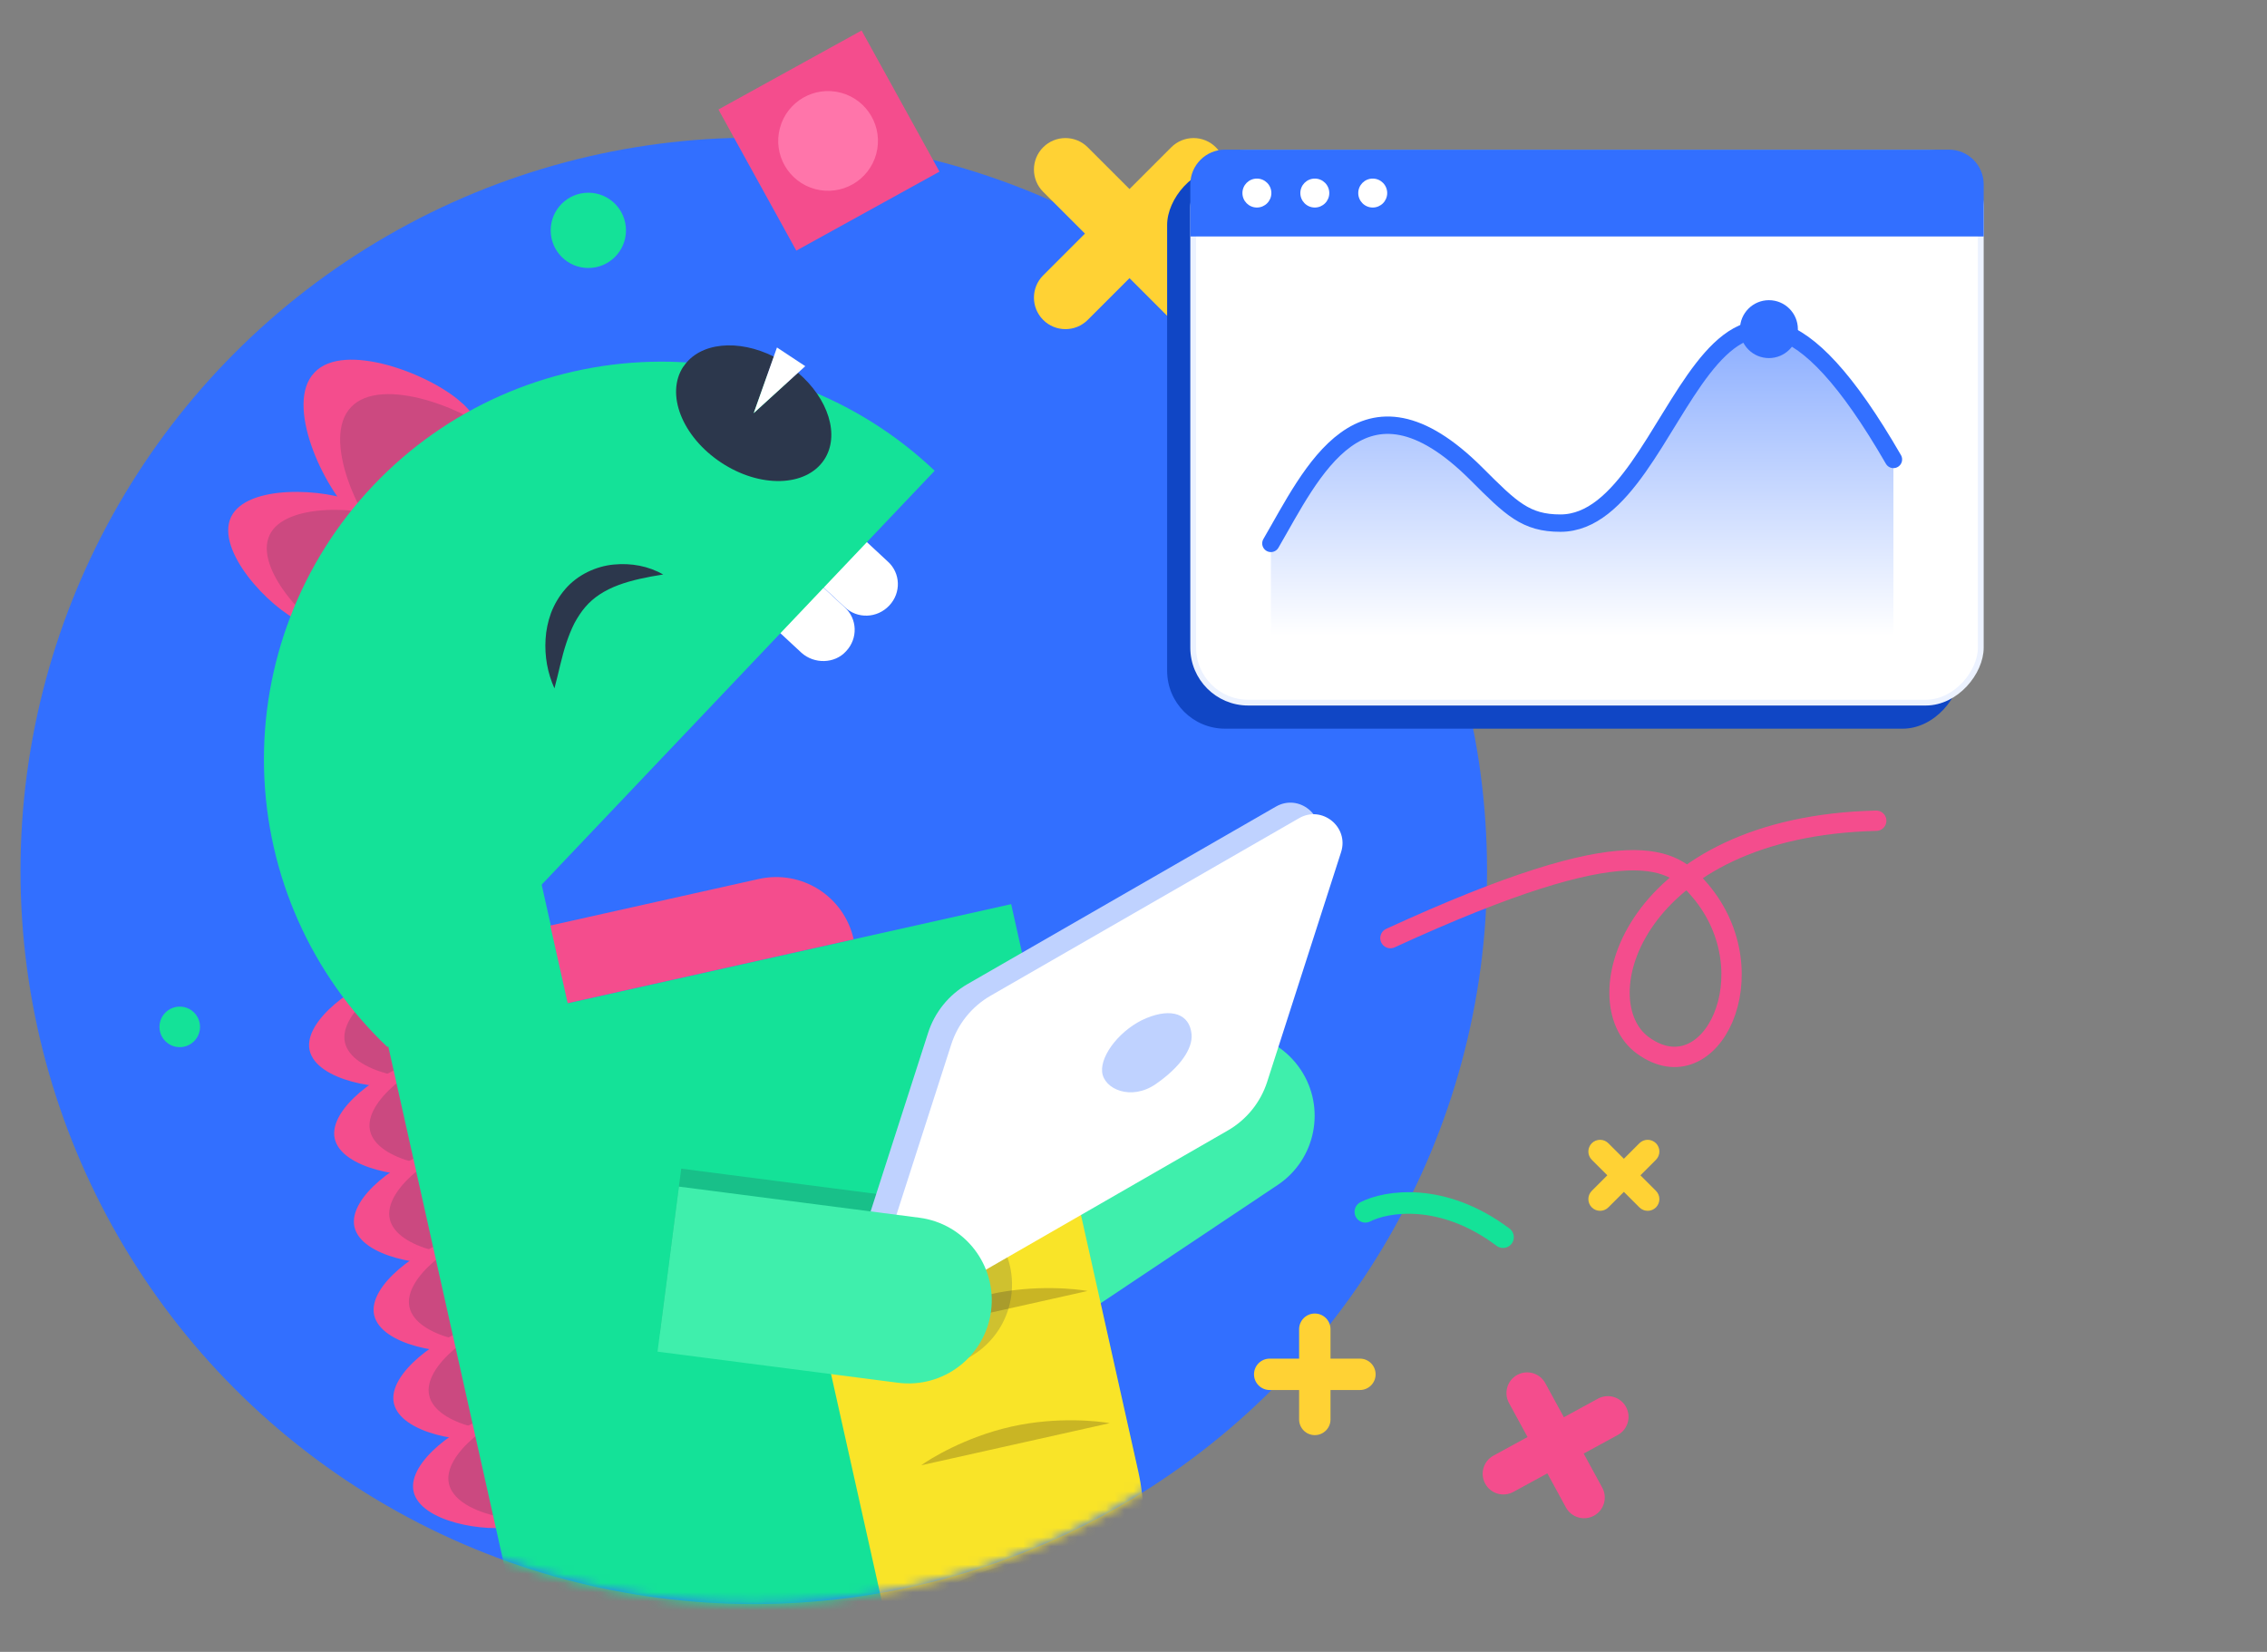 <svg width="247" height="180" viewBox="0 0 247 180" fill="none" xmlns="http://www.w3.org/2000/svg">
<rect x="0" y="0" width="247" height="180" fill="#808080" stroke="none"/>
<mask id="mask0_118_77" style="mask-type:alpha" maskUnits="userSpaceOnUse" x="0" y="0" width="247" height="180">
<rect width="247" height="180" transform="matrix(-1 0 0 1 247 0)" fill="#D9D9D9"/>
</mask>
<g mask="url(#mask0_118_77)">
<circle cx="79.894" cy="79.894" r="79.894" transform="matrix(-1 0 0 1 162.021 15)" fill="#326FFF"/>
<mask id="mask1_118_77" style="mask-type:alpha" maskUnits="userSpaceOnUse" x="2" y="15" width="161" height="160">
<circle cx="79.894" cy="79.894" r="79.894" transform="matrix(-1 0 0 1 162.021 15)" fill="#326FFF"/>
</mask>
<g mask="url(#mask1_118_77)">
<path d="M33.736 114.454C34.474 117.76 41.568 118.965 44.877 118.226C48.187 117.486 50.247 114.241 49.508 110.931C48.768 107.622 45.519 105.562 42.213 106.3C38.907 107.039 33.005 111.182 33.736 114.454Z" fill="#F44D8D"/>
<path opacity="0.2" d="M37.583 113.595C38.321 116.901 45.415 118.105 48.724 117.366C52.034 116.627 54.094 113.381 53.355 110.071C52.616 106.762 49.37 104.702 46.06 105.441C42.751 106.18 36.852 110.323 37.583 113.595Z" fill="#2C374C"/>
<path d="M36.471 124.07C37.21 127.376 44.303 128.58 47.613 127.841C50.922 127.102 52.983 123.856 52.243 120.547C51.504 117.237 48.255 115.177 44.949 115.916C41.642 116.654 35.74 120.798 36.471 124.07Z" fill="#F44D8D"/>
<path opacity="0.2" d="M40.318 123.21C41.057 126.517 48.15 127.721 51.46 126.982C54.769 126.242 56.83 122.997 56.09 119.687C55.351 116.378 52.105 114.317 48.796 115.057C45.486 115.796 39.587 119.938 40.318 123.21Z" fill="#2C374C"/>
<path d="M38.619 133.686C39.357 136.992 46.451 138.196 49.76 137.457C53.07 136.718 55.13 133.472 54.391 130.162C53.652 126.853 50.403 124.793 47.096 125.532C43.79 126.27 37.888 130.413 38.619 133.686Z" fill="#F44D8D"/>
<path opacity="0.2" d="M42.466 132.827C43.204 136.133 50.298 137.337 53.607 136.598C56.917 135.859 58.977 132.613 58.238 129.303C57.499 125.994 54.253 123.933 50.943 124.673C47.634 125.412 41.735 129.555 42.466 132.827Z" fill="#2C374C"/>
<path d="M40.767 143.298C41.505 146.604 48.599 147.809 51.908 147.069C55.218 146.33 57.278 143.084 56.539 139.775C55.8 136.465 52.55 134.406 49.244 135.144C45.938 135.883 40.036 140.026 40.767 143.298Z" fill="#F44D8D"/>
<path opacity="0.2" d="M44.613 142.438C45.352 145.745 52.445 146.949 55.755 146.21C59.064 145.47 61.125 142.225 60.385 138.915C59.646 135.606 56.4 133.545 53.091 134.285C49.781 135.024 43.882 139.166 44.613 142.438Z" fill="#2C374C"/>
<path d="M42.915 152.914C43.653 156.22 50.747 157.425 54.056 156.685C57.366 155.946 59.426 152.7 58.687 149.391C57.948 146.081 54.699 144.022 51.392 144.76C48.086 145.499 42.184 149.642 42.915 152.914Z" fill="#F44D8D"/>
<path opacity="0.2" d="M46.762 152.054C47.5 155.361 54.594 156.565 57.903 155.826C61.213 155.086 63.273 151.841 62.534 148.531C61.795 145.222 58.549 143.161 55.239 143.901C51.93 144.64 46.031 148.782 46.762 152.054Z" fill="#2C374C"/>
<path d="M45.062 162.53C45.801 165.836 52.894 167.04 56.204 166.301C59.513 165.562 61.574 162.316 60.834 159.006C60.095 155.697 56.846 153.637 53.54 154.376C50.234 155.114 44.331 159.257 45.062 162.53Z" fill="#F44D8D"/>
<path opacity="0.2" d="M48.91 161.67C49.648 164.976 56.742 166.181 60.051 165.441C63.361 164.702 65.421 161.456 64.682 158.147C63.943 154.837 60.697 152.777 57.387 153.516C54.078 154.256 48.179 158.398 48.91 161.67Z" fill="#2C374C"/>
<path d="M55.463 172.927L42.232 113.699L110.171 98.522L123.918 160.06C126.77 172.828 118.725 185.446 105.991 188.291L61.133 198.311C47.093 201.447 33.208 192.636 30.072 178.599L55.463 172.927Z" fill="#14E298"/>
<path d="M141.707 116.547C138.925 112.383 133.296 111.262 129.135 114.045L107.18 128.712L117.253 143.79L139.208 129.123C143.372 126.341 144.489 120.711 141.711 116.547L141.707 116.547Z" fill="#3FEFAC"/>
<path d="M43.934 120.061L63.335 115.727L58.722 95.075L43.201 98.542L41.628 109.735L43.934 120.061Z" fill="#14E298"/>
<path d="M59.961 100.853L82.658 95.783C87.352 94.734 91.963 97.661 93.011 102.355L61.851 109.316L59.961 100.853Z" fill="#F44D8D"/>
<path d="M50.37 43.936C53.82 47.077 53.97 52.472 50.756 55.937C47.542 59.402 42.117 59.557 38.656 56.358C35.191 53.144 30.972 44.001 34.259 40.598C37.473 37.133 46.978 40.783 50.355 43.939L50.37 43.936Z" fill="#F44D8D"/>
<path d="M54.364 47.695C57.815 50.837 57.979 56.229 54.75 59.697C51.536 63.161 46.112 63.317 42.65 60.117C39.185 56.903 34.951 47.764 38.253 44.358C41.54 40.879 50.972 44.543 54.35 47.698L54.364 47.695Z" fill="#CC4980"/>
<path d="M39.054 54.833C42.643 56.522 44.177 60.782 42.487 64.372C40.798 67.962 36.447 69.498 32.861 67.823C29.198 66.147 23.478 59.936 25.168 56.347C26.857 52.757 35.394 53.172 39.054 54.833Z" fill="#F44D8D"/>
<path d="M43.257 56.789C46.846 58.479 48.38 62.739 46.69 66.328C45.001 69.918 40.651 71.454 37.064 69.779C33.401 68.104 27.681 61.893 29.371 58.303C31.06 54.714 39.597 55.129 43.257 56.789Z" fill="#CC4980"/>
<path d="M92.028 66.15L89.508 63.811L94.218 58.856L96.737 61.195C98.118 62.439 98.207 64.588 96.89 65.984C95.573 67.379 93.423 67.467 92.028 66.15Z" fill="white"/>
<path d="M87.322 71.129L84.802 68.79L89.512 63.835L92.032 66.174C93.412 67.418 93.501 69.568 92.184 70.963C90.939 72.344 88.703 72.374 87.322 71.129Z" fill="white"/>
<path d="M42.214 114.096C33.895 106.193 29.059 95.309 28.769 83.837C28.48 72.365 32.751 61.237 40.667 52.9C48.567 44.565 59.451 39.73 70.934 39.422C82.403 39.118 93.516 43.392 101.836 51.296L42.214 114.096Z" fill="#14E298"/>
<path d="M74.468 39.944C76.23 37.291 80.437 36.911 84.323 38.864L82.115 45.034L86.935 40.608C90.253 43.431 91.552 47.451 89.791 50.104C87.823 53.064 82.808 53.213 78.556 50.394C74.328 47.587 72.471 42.925 74.461 39.934L74.468 39.944Z" fill="#2C374C"/>
<path d="M84.654 37.864L82.126 45.007L87.738 39.902L84.654 37.864Z" fill="white"/>
<path d="M72.27 62.611C70.679 61.685 68.787 61.332 66.87 61.517C64.963 61.697 62.943 62.611 61.586 64.193C60.909 64.975 60.389 65.87 60.033 66.802C59.694 67.738 59.497 68.697 59.443 69.635C59.324 71.519 59.659 73.34 60.409 75.011C60.883 73.241 61.196 71.574 61.711 70.046C61.966 69.291 62.247 68.576 62.587 67.908C62.939 67.261 63.324 66.664 63.779 66.135C64.68 65.082 65.9 64.309 67.362 63.762C68.824 63.216 70.463 62.881 72.264 62.6L72.27 62.611Z" fill="#2C374C"/>
<path d="M99.449 189.751L106.296 188.222C118.875 185.412 126.833 172.935 124.015 160.32L116.394 126.204L99.622 129.951C92.543 131.532 88.052 138.552 89.641 145.668L99.487 189.743L99.449 189.751Z" fill="#F9E428"/>
<path d="M97.954 145.265C98.822 144.628 102.719 142.183 107.797 141.048C112.875 139.914 117.404 140.477 118.498 140.675L97.954 145.265Z" fill="#C9B524"/>
<path d="M100.365 159.668C101.233 159.031 105.129 156.586 110.207 155.451C115.286 154.317 119.815 154.88 120.909 155.078L100.365 159.668Z" fill="#C9B524"/>
<path d="M100.464 174.583C101.333 173.946 105.229 171.501 110.307 170.367C115.385 169.232 119.914 169.795 121.009 169.994L100.464 174.583Z" fill="#C9B524"/>
</g>
<path opacity="0.2" d="M110.189 141.14C110.832 136.174 107.328 131.628 102.364 130.988L74.223 127.345L71.895 145.328L100.036 148.971C104.997 149.613 109.546 146.106 110.189 141.145L110.189 141.14Z" fill="#2C374C"/>
<path d="M143.593 91.594C144.477 88.848 141.516 86.454 139.016 87.893L105.411 107.234C103.372 108.408 101.843 110.299 101.122 112.539L93.57 136.009C92.51 139.304 96.063 142.177 99.063 140.45L131.253 121.924C133.292 120.75 134.821 118.859 135.541 116.62L143.593 91.594Z" fill="#BFD2FF"/>
<path d="M146.117 92.855C147.001 90.109 144.04 87.716 141.54 89.155L107.935 108.496C105.896 109.669 104.367 111.56 103.646 113.8L96.095 137.271C95.034 140.566 98.587 143.438 101.587 141.712L133.777 123.185C135.816 122.012 137.345 120.121 138.065 117.881L146.117 92.855Z" fill="white"/>
<path d="M107.981 142.842C108.624 137.876 105.119 133.33 100.155 132.69L73.97 129.301L71.642 147.284L97.828 150.673C102.794 151.316 107.338 147.809 107.983 142.845L107.981 142.842Z" fill="#3FEFAC"/>
<path d="M143.255 143.131C142.311 143.131 141.545 143.897 141.545 144.841V148.046H138.339C137.395 148.046 136.63 148.812 136.63 149.756C136.63 150.7 137.395 151.466 138.339 151.466H141.545V154.672C141.545 155.616 142.311 156.381 143.255 156.381C144.199 156.381 144.964 155.616 144.965 154.672V151.466H148.17C149.114 151.466 149.88 150.7 149.88 149.756C149.88 148.812 149.114 148.046 148.17 148.046H144.965V144.841C144.965 143.897 144.199 143.131 143.255 143.131Z" fill="#FFD234"/>
<path d="M118.512 16.049C117.172 14.709 114.998 14.709 113.658 16.049C112.318 17.39 112.317 19.563 113.658 20.904L118.21 25.454L113.659 30.005C112.318 31.346 112.318 33.519 113.659 34.86C114.999 36.2 117.172 36.2 118.512 34.86L123.064 30.308L127.615 34.86C128.955 36.2 131.129 36.2 132.469 34.86C133.81 33.519 133.81 31.346 132.469 30.005L127.919 25.454L132.469 20.904C133.81 19.563 133.81 17.39 132.469 16.049C131.129 14.709 128.955 14.709 127.615 16.049L123.064 20.6L118.512 16.049Z" fill="#FFD234"/>
<path d="M168.368 150.72C167.772 149.627 166.404 149.224 165.311 149.82C164.217 150.416 163.814 151.785 164.41 152.878L166.433 156.59L162.721 158.613C161.627 159.209 161.224 160.578 161.82 161.672C162.416 162.765 163.785 163.168 164.879 162.573L168.591 160.55L170.613 164.261C171.208 165.355 172.578 165.758 173.671 165.162C174.764 164.566 175.168 163.197 174.572 162.104L172.55 158.392L176.261 156.369C177.354 155.773 177.758 154.403 177.162 153.31C176.566 152.217 175.196 151.813 174.103 152.409L170.392 154.432L168.368 150.72Z" fill="#F44D8D"/>
<path d="M175.237 124.575C174.739 124.077 173.932 124.077 173.433 124.575C172.935 125.073 172.935 125.881 173.433 126.379L175.125 128.069L173.433 129.762C172.935 130.26 172.935 131.067 173.433 131.566C173.932 132.063 174.739 132.064 175.237 131.566L176.929 129.874L178.62 131.566C179.118 132.063 179.926 132.064 180.424 131.566C180.922 131.067 180.922 130.26 180.424 129.762L178.732 128.07L180.424 126.379C180.922 125.881 180.921 125.073 180.424 124.575C179.926 124.077 179.117 124.077 178.619 124.575L176.929 126.266L175.237 124.575Z" fill="#FFD234"/>
<path d="M151.493 102.222C177.973 90.054 182.28 93.526 185.264 97.069C192.827 106.05 186.44 119.296 179.015 113.925C172.351 109.105 177.972 90.054 204.424 89.433" stroke="#F44D8D" stroke-width="2.216" stroke-linecap="round"/>
<circle cx="2.208" cy="2.208" r="2.208" transform="matrix(-1 0 0 1 21.793 109.689)" fill="#14E298"/>
<circle cx="4.101" cy="4.101" r="4.101" transform="matrix(-1 0 0 1 68.203 21)" fill="#14E298"/>
<path d="M148.76 132.048C150.997 130.896 157.129 129.836 163.761 134.811" stroke="#14E298" stroke-width="2.35" stroke-linecap="round"/>
<path d="M86.762 27.31L78.276 11.931L93.876 3.323L102.362 18.702L86.762 27.31Z" fill="#F44D8D"/>
<path d="M91.63 10.108C94.528 10.885 96.249 13.864 95.472 16.763C94.695 19.661 91.716 21.381 88.817 20.605C85.918 19.828 84.198 16.849 84.975 13.95C85.752 11.051 88.731 9.331 91.63 10.108Z" fill="#FF75AA"/>
<path d="M120.081 116.799C120.264 118.683 123.243 119.979 125.917 118.134C128.59 116.29 129.978 114.253 129.825 112.683C129.611 110.485 127.638 109.811 124.901 110.943C122.164 112.075 119.898 114.915 120.081 116.799Z" fill="#BFD2FF"/>
<rect width="86.443" height="61.204" rx="6.31" transform="matrix(-1 0 0 1 213.608 18.198)" fill="#1046C5"/>
<rect x="-0.315" y="0.315" width="85.812" height="59.942" rx="5.994" transform="matrix(-1 0 0 1 215.501 16.306)" fill="white" stroke="#ECF2FF" stroke-width="0.631"/>
<path d="M216.132 20.091C216.132 18.001 214.437 16.306 212.346 16.306H133.475C131.384 16.306 129.689 18.001 129.689 20.091V25.77H216.132V20.091Z" fill="#326FFF"/>
<path d="M160.868 51.64C148.374 39.146 142.886 51.64 138.469 59.212V60.188V69.275H206.298V50.063C185.716 14.413 183.583 57.003 170.017 57.003C166.232 57.003 164.654 55.426 160.868 51.64L160.868 51.64Z" fill="url(#paint0_linear_118_77)"/>
<path d="M138.469 59.212C142.886 51.64 148.374 39.146 160.868 51.64C164.654 55.426 166.232 57.003 170.017 57.003C183.583 57.003 185.716 14.413 206.298 50.063" stroke="#326FFF" stroke-width="1.893" stroke-linecap="round"/>
<circle cx="192.732" cy="35.865" r="3.155" fill="#326FFF"/>
<circle cx="1.577" cy="1.577" r="1.577" transform="matrix(-1 0 0 1 138.522 19.46)" fill="white"/>
<circle cx="1.577" cy="1.577" r="1.577" transform="matrix(-1 0 0 1 144.832 19.46)" fill="white"/>
<circle cx="1.577" cy="1.577" r="1.577" transform="matrix(-1 0 0 1 151.142 19.46)" fill="white"/>
</g>
<defs>
<linearGradient id="paint0_linear_118_77" x1="173.803" y1="69.307" x2="173.803" y2="10.627" gradientUnits="userSpaceOnUse">
<stop stop-color="white"/>
<stop offset="1" stop-color="#326FFF"/>
</linearGradient>
</defs>
</svg>
